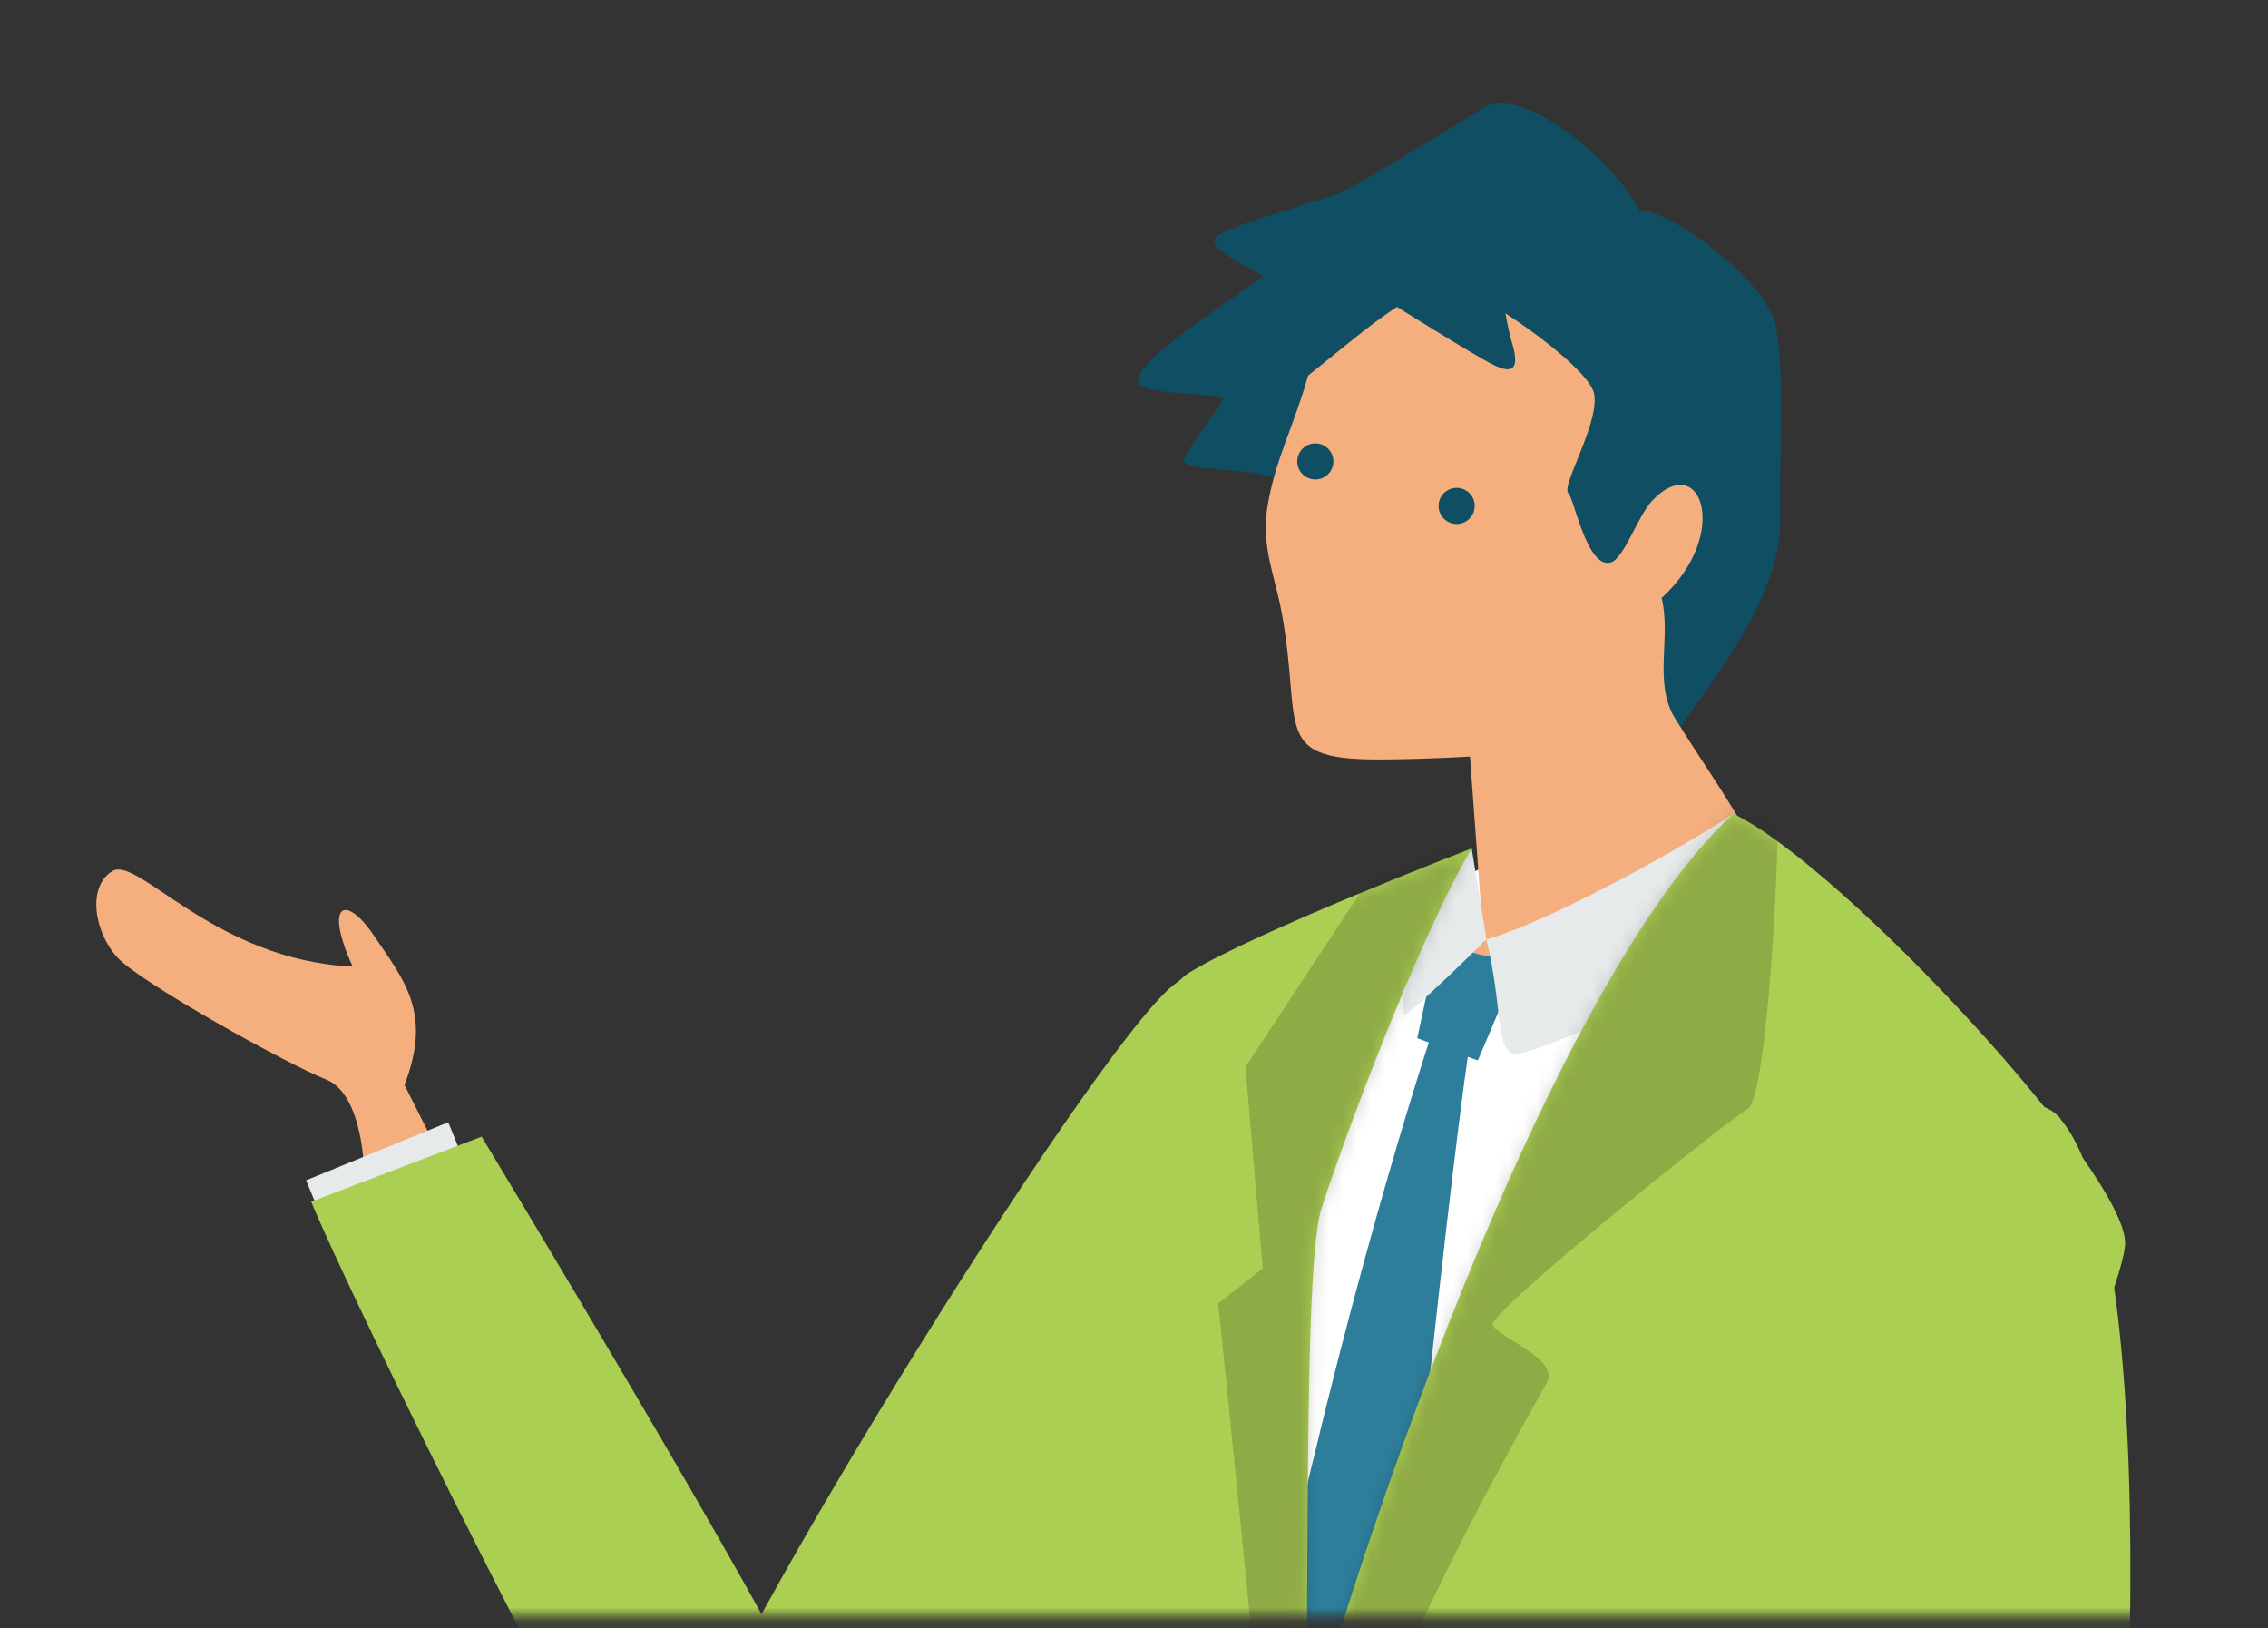 <svg width="163" height="117" viewBox="0 0 163 117" fill="none" xmlns="http://www.w3.org/2000/svg">
<rect x="0" y="0" width="163" height="117" fill="#333333" stroke="none"/>
<mask id="mask0_357_6975" style="mask-type:luminance" maskUnits="userSpaceOnUse" x="0" y="0" width="163" height="117">
<path d="M163 0H0V116.137H163V0Z" fill="white"/>
</mask>
<g mask="url(#mask0_357_6975)">
<path d="M29.078 77.938C31.062 72.76 29.078 70.481 26.857 67.197C24.814 64.179 23.275 64.919 25.347 69.446C15.458 69.002 9.921 61.486 8.085 62.581C6.249 63.676 6.752 66.96 8.44 68.795C10.128 70.629 20.698 76.488 23.423 77.553C26.147 78.619 26.176 84.329 26.176 84.329L31.121 82.021L29.078 77.968V77.938Z" fill="#F5AF7E"/>
<path d="M84.863 70.423C80.333 72.464 51.02 119.629 49.243 127.707C47.467 135.785 51.286 150.047 60.287 137.59C66.239 129.364 74.974 120.132 78.438 116.02C81.932 111.907 90.282 67.967 84.863 70.423Z" fill="#AACF52"/>
<path d="M24.606 91.164L22 84.803L32.215 80.631L36.094 90.188L24.606 91.164Z" fill="#E6EAEB"/>
<path d="M22.355 86.341L34.614 81.666C34.614 81.666 56.169 117.291 58.183 122.765C60.226 128.239 56.762 148.508 50.514 140.312C44.267 132.115 24.931 92.703 22.355 86.311V86.341Z" fill="#AACF52"/>
<path d="M126.881 63.114L110.507 60.273L90.076 70.837L78.617 195.437L99.818 196.176L126.881 63.114Z" fill="white"/>
<path d="M109.262 69.002L106.212 76.192L101.859 74.594L103.133 68.617L106.834 67.493L109.262 69.002Z" fill="#2D7E9B"/>
<path d="M120.365 52.935C121.668 50.45 127.975 43.674 127.946 37.401C127.886 31.128 128.242 26.956 127.649 23.523C127.057 20.091 119.388 14.647 117.908 15.239C115.983 11.481 109.38 5.977 106.538 7.782C103.695 9.557 97.3 13.493 96.175 13.907C95.079 14.321 88.772 16.097 87.588 16.895C86.403 17.694 88.98 18.73 90.786 19.854C86.67 22.725 81.695 25.979 81.784 27.4C81.873 28.494 88.18 28.199 87.913 28.672C87.647 29.145 85.426 32.223 85.071 32.992C84.716 33.761 89.512 33.761 90.282 33.998C90.46 34.057 93.539 34.738 94.931 36.247C99.106 40.803 108.018 50.479 108.018 50.479L120.365 52.935Z" fill="#0F4E63"/>
<path d="M125.961 60.836C125.399 59.09 122.527 55.066 120.395 51.633C118.796 49.059 120.128 45.834 119.418 42.964C124.451 38.377 122.231 32.282 118.737 35.981C117.7 37.075 116.723 40.153 115.746 40.419C114.058 40.863 113.111 35.773 112.726 35.448C112.134 34.974 115.006 30.359 114.562 28.258C114.118 26.186 105.59 20.328 103.962 20.505C101.267 20.801 97.477 24.234 94.013 26.985C93.006 30.595 91.615 33.081 91.082 36.454C90.637 39.294 91.615 41.307 92.118 44.029C93.657 52.462 91.2 54.681 99.668 54.563C102.955 54.533 105.649 54.355 105.649 54.355L106.626 67.759C99.313 68.943 130.965 72.05 125.932 60.806L125.961 60.836Z" fill="#F5AF7E"/>
<path d="M103.401 36.513C103.49 37.222 104.141 37.725 104.852 37.637C105.562 37.548 106.066 36.897 105.977 36.187C105.888 35.477 105.237 34.974 104.526 35.063C103.815 35.152 103.312 35.803 103.401 36.513Z" fill="#0F4E63"/>
<path d="M93.245 33.317C93.333 34.027 93.985 34.53 94.695 34.441C95.406 34.352 95.909 33.702 95.821 32.992C95.732 32.282 95.08 31.779 94.37 31.868C93.659 31.956 93.156 32.607 93.245 33.317Z" fill="#0F4E63"/>
<path d="M106.477 9.883C106.596 12.368 108.017 22.547 108.639 24.53C109.261 26.542 108.728 26.897 107.336 26.216C105.944 25.536 100.111 21.867 100.111 21.867L101.769 12.487L106.477 9.883Z" fill="#0F4E63"/>
<path d="M105.768 60.954L106.834 67.493C106.834 67.493 102.719 71.546 101.268 72.701C99.846 73.855 101.919 67.759 102.659 65.806C103.4 63.853 105.768 60.983 105.768 60.983V60.954Z" fill="#E6EAEB"/>
<path d="M100.676 122.381C100.617 116.729 105.207 75.511 105.947 73.292C105.325 71.902 103.608 72.138 103.608 72.138C103.608 72.138 98.633 86.341 93.244 109.687C87.856 133.033 90.313 141.525 90.313 141.525L100.676 122.381Z" fill="#2D7E9B"/>
<path d="M105.769 60.954C101.86 67.641 96.531 81.962 94.961 86.874C93.392 91.785 94.399 126.405 93.451 132.471C92.504 138.536 85.753 193.158 83.295 198.839C80.838 204.52 62.865 200.615 63.575 192.803C64.286 184.991 71.214 123.979 73.583 110.368C75.952 96.786 80.66 72.849 85.457 69.889C90.253 66.931 105.769 60.954 105.769 60.954Z" fill="#AACF52"/>
<mask id="mask1_357_6975" style="mask-type:luminance" maskUnits="userSpaceOnUse" x="63" y="60" width="43" height="142">
<path d="M105.769 60.954C101.86 67.641 96.531 81.962 94.961 86.874C93.392 91.785 94.399 126.405 93.451 132.471C92.504 138.536 85.753 193.158 83.295 198.839C80.838 204.52 62.865 200.615 63.575 192.803C64.286 184.991 71.214 123.979 73.583 110.368C75.952 96.786 80.66 72.849 85.457 69.889C90.253 66.931 105.769 60.954 105.769 60.954Z" fill="white"/>
</mask>
<g mask="url(#mask1_357_6975)">
<g opacity="0.2">
<g style="mix-blend-mode:multiply">
<path d="M100.229 60.391L89.511 76.665L90.754 91.135L87.557 93.65C87.557 93.65 92.797 144.277 93.212 154.722C93.627 165.196 100.644 87.791 100.644 87.791L108.639 61.93L106.211 57.788L100.229 60.362V60.391Z" fill="#231815"/>
</g>
</g>
</g>
<path d="M124.568 58.468C121.163 60.776 111.451 66.191 106.832 67.493C108.046 72.73 107.454 75.038 108.697 75.689C109.941 76.34 129.306 67.049 129.217 65.096C129.128 63.143 124.568 58.498 124.568 58.498V58.468Z" fill="#E6EAEB"/>
<path d="M124.567 58.468C110.088 71.813 94.928 119.392 92.618 130.459C90.309 141.525 89.48 184.666 89.391 191.353C89.302 198.04 90.487 203.81 102.153 205.378C114.322 207.035 132.117 207.598 134.693 200.792C137.299 193.987 135.878 127.5 137.536 124.837C139.194 122.174 152.282 94.36 152.726 89.478C153.17 84.595 132.414 62.167 124.567 58.468Z" fill="#AACF52"/>
<mask id="mask2_357_6975" style="mask-type:luminance" maskUnits="userSpaceOnUse" x="89" y="58" width="64" height="149">
<path d="M124.567 58.468C110.088 71.813 94.928 119.392 92.618 130.459C90.309 141.525 89.48 184.666 89.391 191.353C89.302 198.04 90.487 203.81 102.153 205.378C114.322 207.035 132.117 207.598 134.693 200.792C137.299 193.987 135.878 127.5 137.536 124.837C139.194 122.174 152.282 94.36 152.726 89.478C153.17 84.595 132.414 62.167 124.567 58.468Z" fill="white"/>
</mask>
<g mask="url(#mask2_357_6975)">
<g opacity="0.2">
<g style="mix-blend-mode:multiply">
<path d="M127.736 56.604C128.003 60.51 126.996 78.944 125.604 79.684C124.242 80.394 106.98 94.301 107.276 95.188C107.572 96.046 111.954 97.585 111.214 99.213C110.503 100.84 93.063 129.63 91.05 151.437C89.037 173.245 85.394 129.246 85.394 129.246L105.914 77.317L118.794 57.936L127.736 56.604Z" fill="#231815"/>
</g>
</g>
</g>
<path d="M148.08 80.394C156.311 90.129 152.61 144.336 149.797 151.911C141.655 173.925 130.669 165.581 128.626 150.698C127.146 139.839 126.998 123.624 127.501 115.161C129.337 85.01 144.349 75.926 148.08 80.364V80.394Z" fill="#AACF52"/>
</g>
</svg>
